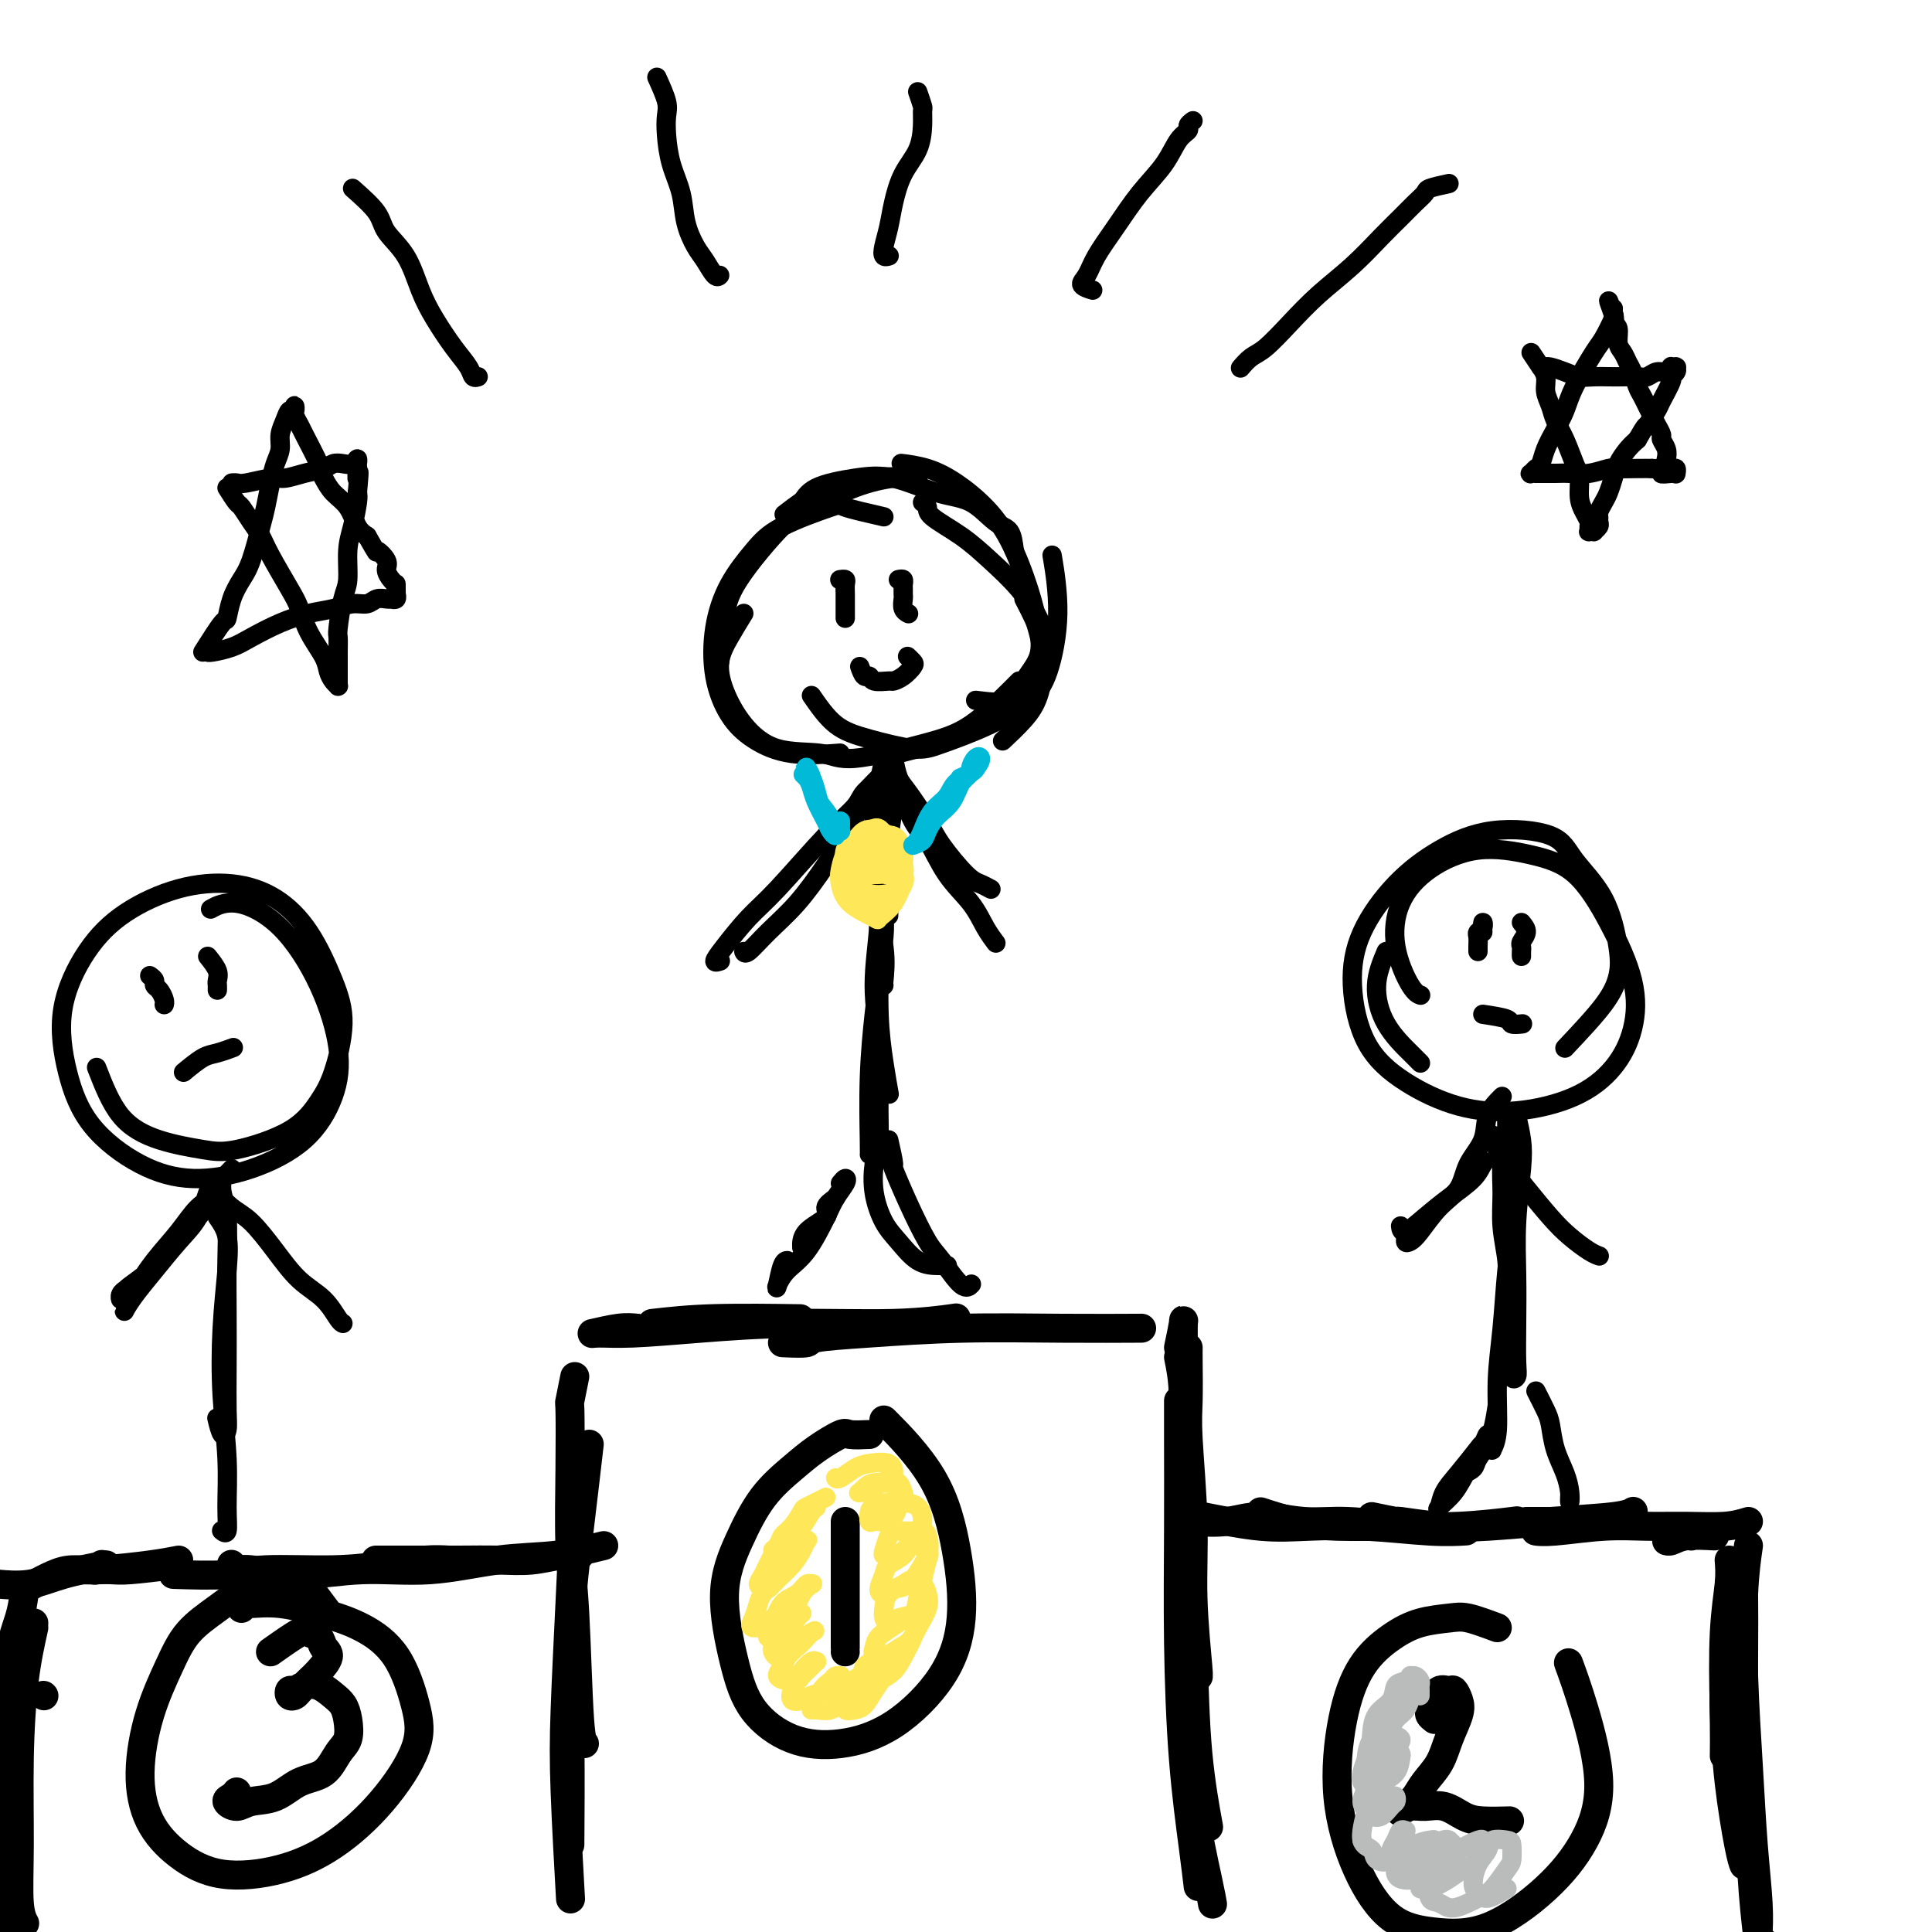<svg viewBox='0 0 400 400' version='1.1' xmlns='http://www.w3.org/2000/svg' xmlns:xlink='http://www.w3.org/1999/xlink'><g fill='none' stroke='rgb(0,0,0)' stroke-width='6' stroke-linecap='round' stroke-linejoin='round'><path d='M135,274c3.711,-0.422 7.422,-0.844 13,-1c5.578,-0.156 13.022,-0.044 16,0c2.978,0.044 1.489,0.022 0,0'/><path d='M132,275c-1.129,-0.115 -2.257,-0.230 -4,0c-1.743,0.230 -4.099,0.804 -5,1c-0.901,0.196 -0.347,0.015 1,0c1.347,-0.015 3.487,0.136 7,0c3.513,-0.136 8.400,-0.558 14,-1c5.600,-0.442 11.913,-0.902 19,-1c7.087,-0.098 14.946,0.166 21,0c6.054,-0.166 10.301,-0.762 12,-1c1.699,-0.238 0.849,-0.119 0,0'/><path d='M162,278c2.103,0.091 4.206,0.182 5,0c0.794,-0.182 0.278,-0.637 2,-1c1.722,-0.363 5.682,-0.633 11,-1c5.318,-0.367 11.992,-0.830 19,-1c7.008,-0.170 14.348,-0.046 21,0c6.652,0.046 12.615,0.013 15,0c2.385,-0.013 1.193,-0.007 0,0'/><path d='M119,285c-0.421,2.139 -0.842,4.278 -1,5c-0.158,0.722 -0.054,0.025 0,2c0.054,1.975 0.057,6.620 0,12c-0.057,5.380 -0.173,11.494 0,16c0.173,4.506 0.634,7.404 1,14c0.366,6.596 0.637,16.891 1,22c0.363,5.109 0.818,5.031 1,5c0.182,-0.031 0.091,-0.016 0,0'/><path d='M122,299c-0.619,5.344 -1.238,10.689 -2,17c-0.762,6.311 -1.668,13.589 -2,21c-0.332,7.411 -0.089,14.957 0,23c0.089,8.043 0.026,16.584 0,20c-0.026,3.416 -0.013,1.708 0,0'/><path d='M119,311c-0.317,6.740 -0.635,13.480 -1,21c-0.365,7.520 -0.778,15.820 -1,22c-0.222,6.180 -0.252,10.241 0,17c0.252,6.759 0.786,16.217 1,20c0.214,3.783 0.107,1.892 0,0'/><path d='M246,279c-0.009,0.493 -0.017,0.987 0,3c0.017,2.013 0.061,5.546 0,8c-0.061,2.454 -0.227,3.831 0,8c0.227,4.169 0.845,11.131 1,17c0.155,5.869 -0.154,10.645 0,16c0.154,5.355 0.772,11.288 1,14c0.228,2.712 0.065,2.203 0,2c-0.065,-0.203 -0.033,-0.102 0,0'/><path d='M244,281c0.446,2.170 0.892,4.341 1,8c0.108,3.659 -0.121,8.807 0,14c0.121,5.193 0.593,10.430 1,17c0.407,6.570 0.748,14.472 1,22c0.252,7.528 0.414,14.681 1,21c0.586,6.319 1.596,11.806 2,14c0.404,2.194 0.202,1.097 0,0'/><path d='M244,279c0.423,-2.007 0.846,-4.014 1,-5c0.154,-0.986 0.040,-0.951 0,0c-0.040,0.951 -0.006,2.820 0,7c0.006,4.180 -0.016,10.673 0,18c0.016,7.327 0.071,15.487 0,24c-0.071,8.513 -0.268,17.378 0,26c0.268,8.622 1.000,17.002 2,24c1.000,6.998 2.269,12.615 3,16c0.731,3.385 0.923,4.539 1,5c0.077,0.461 0.038,0.231 0,0'/><path d='M244,290c-0.004,1.767 -0.009,3.534 0,8c0.009,4.466 0.030,11.632 0,19c-0.030,7.368 -0.113,14.938 0,23c0.113,8.062 0.422,16.614 1,24c0.578,7.386 1.425,13.604 2,18c0.575,4.396 0.879,6.970 1,8c0.121,1.030 0.061,0.515 0,0'/><path d='M247,315c2.387,0.146 4.774,0.291 7,0c2.226,-0.291 4.290,-1.020 7,-1c2.710,0.020 6.067,0.789 9,1c2.933,0.211 5.444,-0.135 9,0c3.556,0.135 8.159,0.753 10,1c1.841,0.247 0.921,0.124 0,0'/><path d='M249,314c4.213,0.837 8.426,1.674 12,2c3.574,0.326 6.510,0.140 10,0c3.490,-0.140 7.533,-0.233 12,0c4.467,0.233 9.356,0.794 13,1c3.644,0.206 6.041,0.059 7,0c0.959,-0.059 0.479,-0.029 0,0'/><path d='M261,313c2.221,0.730 4.443,1.460 7,2c2.557,0.540 5.450,0.891 9,1c3.550,0.109 7.756,-0.022 12,0c4.244,0.022 8.527,0.198 13,0c4.473,-0.198 9.135,-0.771 11,-1c1.865,-0.229 0.932,-0.115 0,0'/><path d='M284,314c2.183,0.451 4.366,0.902 5,1c0.634,0.098 -0.280,-0.159 1,0c1.280,0.159 4.753,0.732 8,1c3.247,0.268 6.268,0.229 10,0c3.732,-0.229 8.176,-0.649 13,-1c4.824,-0.351 10.030,-0.633 13,-1c2.970,-0.367 3.706,-0.819 4,-1c0.294,-0.181 0.147,-0.090 0,0'/><path d='M316,315c1.494,0.000 2.989,0.000 4,0c1.011,0.000 1.539,0.000 4,0c2.461,0.000 6.855,0.000 9,0c2.145,0.000 2.041,0.000 2,0c-0.041,0.000 -0.021,0.000 0,0'/><path d='M359,326c-0.309,2.700 -0.619,5.400 -1,9c-0.381,3.600 -0.834,8.099 -1,12c-0.166,3.901 -0.045,7.204 0,10c0.045,2.796 0.013,5.085 0,6c-0.013,0.915 -0.006,0.458 0,0'/><path d='M358,323c0.109,1.370 0.218,2.741 0,5c-0.218,2.259 -0.762,5.408 -1,10c-0.238,4.592 -0.169,10.628 0,16c0.169,5.372 0.437,10.079 1,15c0.563,4.921 1.421,10.056 2,13c0.579,2.944 0.880,3.698 1,4c0.120,0.302 0.060,0.151 0,0'/><path d='M362,320c-0.398,2.770 -0.797,5.541 -1,10c-0.203,4.459 -0.212,10.607 0,17c0.212,6.393 0.645,13.031 1,19c0.355,5.969 0.631,11.270 1,16c0.369,4.730 0.830,8.889 1,12c0.170,3.111 0.049,5.175 0,6c-0.049,0.825 -0.024,0.413 0,0'/><path d='M361,330c0.025,3.411 0.049,6.821 0,13c-0.049,6.179 -0.172,15.126 0,21c0.172,5.874 0.638,8.674 1,13c0.362,4.326 0.619,10.179 1,15c0.381,4.821 0.886,8.612 1,10c0.114,1.388 -0.162,0.374 0,0c0.162,-0.374 0.760,-0.107 1,0c0.240,0.107 0.120,0.053 0,0'/><path d='M355,318c-2.231,-0.115 -4.463,-0.231 -6,0c-1.537,0.231 -2.380,0.808 -3,1c-0.620,0.192 -1.017,-0.001 -1,0c0.017,0.001 0.448,0.196 1,0c0.552,-0.196 1.226,-0.784 2,-1c0.774,-0.216 1.650,-0.062 2,0c0.350,0.062 0.175,0.031 0,0'/><path d='M362,315c-1.396,0.425 -2.792,0.850 -5,1c-2.208,0.150 -5.226,0.026 -8,0c-2.774,-0.026 -5.302,0.046 -8,0c-2.698,-0.046 -5.567,-0.208 -9,0c-3.433,0.208 -7.431,0.788 -10,1c-2.569,0.212 -3.709,0.057 -4,0c-0.291,-0.057 0.268,-0.015 1,0c0.732,0.015 1.638,0.004 2,0c0.362,-0.004 0.181,-0.002 0,0'/><path d='M120,322c-1.173,-0.113 -2.346,-0.226 -4,0c-1.654,0.226 -3.790,0.793 -6,1c-2.210,0.207 -4.495,0.056 -7,0c-2.505,-0.056 -5.232,-0.015 -8,0c-2.768,0.015 -5.579,0.004 -8,0c-2.421,-0.004 -4.453,-0.001 -6,0c-1.547,0.001 -2.609,0.000 -3,0c-0.391,-0.000 -0.112,-0.000 0,0c0.112,0.000 0.056,0.000 0,0'/><path d='M125,320c-3.201,0.796 -6.403,1.591 -10,2c-3.597,0.409 -7.590,0.431 -12,1c-4.410,0.569 -9.237,1.684 -14,2c-4.763,0.316 -9.462,-0.168 -14,0c-4.538,0.168 -8.915,0.987 -13,1c-4.085,0.013 -7.878,-0.780 -10,-1c-2.122,-0.220 -2.571,0.133 -3,0c-0.429,-0.133 -0.837,-0.752 -1,-1c-0.163,-0.248 -0.082,-0.124 0,0'/><path d='M93,323c-1.439,-0.081 -2.878,-0.161 -5,0c-2.122,0.161 -4.928,0.565 -8,1c-3.072,0.435 -6.412,0.901 -11,1c-4.588,0.099 -10.426,-0.169 -14,0c-3.574,0.169 -4.885,0.776 -8,1c-3.115,0.224 -8.033,0.064 -10,0c-1.967,-0.064 -0.984,-0.032 0,0'/><path d='M36,324c-3.440,0.420 -6.879,0.841 -9,1c-2.121,0.159 -2.922,0.057 -4,0c-1.078,-0.057 -2.432,-0.068 -3,0c-0.568,0.068 -0.348,0.214 0,0c0.348,-0.214 0.824,-0.788 1,-1c0.176,-0.212 0.050,-0.060 0,0c-0.050,0.060 -0.025,0.030 0,0'/><path d='M37,323c-1.562,0.306 -3.123,0.611 -6,1c-2.877,0.389 -7.069,0.861 -10,1c-2.931,0.139 -4.600,-0.056 -6,0c-1.400,0.056 -2.531,0.361 -4,1c-1.469,0.639 -3.277,1.611 -4,2c-0.723,0.389 -0.362,0.194 0,0'/><path d='M22,324c-3.190,0.619 -6.381,1.238 -9,2c-2.619,0.762 -4.667,1.667 -7,2c-2.333,0.333 -4.952,0.095 -6,0c-1.048,-0.095 -0.524,-0.048 0,0'/><path d='M9,351c0.000,0.000 0.100,0.100 0.1,0.1'/><path d='M7,337c-0.730,3.294 -1.460,6.589 -2,11c-0.540,4.411 -0.891,9.939 -1,16c-0.109,6.061 0.022,12.656 0,18c-0.022,5.344 -0.198,9.439 0,12c0.198,2.561 0.771,3.589 1,4c0.229,0.411 0.115,0.206 0,0'/><path d='M7,336c-0.648,2.752 -1.295,5.504 -2,10c-0.705,4.496 -1.467,10.735 -2,17c-0.533,6.265 -0.836,12.554 -1,19c-0.164,6.446 -0.188,13.047 0,18c0.188,4.953 0.589,8.256 1,10c0.411,1.744 0.832,1.927 1,2c0.168,0.073 0.084,0.037 0,0'/><path d='M5,330c-0.217,1.576 -0.435,3.151 -1,5c-0.565,1.849 -1.479,3.971 -2,8c-0.521,4.029 -0.651,9.963 -1,16c-0.349,6.037 -0.918,12.175 -1,18c-0.082,5.825 0.324,11.338 1,16c0.676,4.662 1.622,8.475 2,10c0.378,1.525 0.189,0.763 0,0'/><path d='M175,315c0.000,2.732 0.000,5.464 0,8c0.000,2.536 0.000,4.876 0,7c0.000,2.124 0.000,4.033 0,6c0.000,1.967 0.000,3.991 0,5c0.000,1.009 0.000,1.003 0,1c0.000,-0.003 0.000,-0.001 0,0'/><path d='M180,297c-1.586,0.068 -3.172,0.135 -4,0c-0.828,-0.135 -0.899,-0.473 -2,0c-1.101,0.473 -3.232,1.757 -5,3c-1.768,1.243 -3.172,2.447 -5,4c-1.828,1.553 -4.078,3.456 -6,6c-1.922,2.544 -3.516,5.728 -5,9c-1.484,3.272 -2.860,6.630 -3,11c-0.140,4.370 0.954,9.752 2,14c1.046,4.248 2.044,7.362 4,10c1.956,2.638 4.872,4.799 8,6c3.128,1.201 6.469,1.441 10,1c3.531,-0.441 7.252,-1.564 11,-4c3.748,-2.436 7.525,-6.185 10,-10c2.475,-3.815 3.649,-7.696 4,-12c0.351,-4.304 -0.123,-9.030 -1,-14c-0.877,-4.970 -2.159,-10.184 -5,-15c-2.841,-4.816 -7.240,-9.233 -9,-11c-1.760,-1.767 -0.880,-0.883 0,0'/><path d='M297,356c-0.430,-0.336 -0.859,-0.672 -1,-1c-0.141,-0.328 0.008,-0.648 0,-1c-0.008,-0.352 -0.171,-0.737 0,-1c0.171,-0.263 0.676,-0.405 1,-1c0.324,-0.595 0.467,-1.644 1,-2c0.533,-0.356 1.457,-0.018 2,0c0.543,0.018 0.705,-0.285 1,0c0.295,0.285 0.724,1.157 1,2c0.276,0.843 0.397,1.657 0,3c-0.397,1.343 -1.314,3.214 -2,5c-0.686,1.786 -1.140,3.488 -2,5c-0.860,1.512 -2.125,2.836 -3,4c-0.875,1.164 -1.360,2.169 -2,3c-0.640,0.831 -1.434,1.487 -2,2c-0.566,0.513 -0.904,0.884 -1,1c-0.096,0.116 0.049,-0.023 0,0c-0.049,0.023 -0.292,0.209 0,0c0.292,-0.209 1.118,-0.812 2,-1c0.882,-0.188 1.820,0.041 3,0c1.180,-0.041 2.601,-0.351 4,0c1.399,0.351 2.777,1.362 4,2c1.223,0.638 2.291,0.903 4,1c1.709,0.097 4.060,0.028 5,0c0.940,-0.028 0.470,-0.014 0,0'/><path d='M310,337c-2.227,-0.831 -4.454,-1.661 -6,-2c-1.546,-0.339 -2.410,-0.185 -4,0c-1.590,0.185 -3.907,0.401 -6,1c-2.093,0.599 -3.963,1.580 -6,3c-2.037,1.420 -4.243,3.280 -6,6c-1.757,2.720 -3.066,6.301 -4,11c-0.934,4.699 -1.495,10.515 -1,16c0.495,5.485 2.044,10.638 4,15c1.956,4.362 4.319,7.932 7,10c2.681,2.068 5.681,2.634 9,3c3.319,0.366 6.958,0.531 11,-1c4.042,-1.531 8.487,-4.758 12,-8c3.513,-3.242 6.093,-6.499 8,-10c1.907,-3.501 3.140,-7.248 3,-12c-0.140,-4.752 -1.653,-10.510 -3,-15c-1.347,-4.490 -2.528,-7.711 -3,-9c-0.472,-1.289 -0.236,-0.644 0,0'/><path d='M56,342c2.365,-1.674 4.730,-3.347 6,-4c1.270,-0.653 1.445,-0.284 2,0c0.555,0.284 1.492,0.485 2,1c0.508,0.515 0.588,1.346 1,2c0.412,0.654 1.155,1.131 1,2c-0.155,0.869 -1.208,2.129 -2,3c-0.792,0.871 -1.323,1.354 -2,2c-0.677,0.646 -1.499,1.456 -2,2c-0.501,0.544 -0.679,0.822 -1,1c-0.321,0.178 -0.785,0.256 -1,0c-0.215,-0.256 -0.181,-0.847 0,-1c0.181,-0.153 0.510,0.132 1,0c0.490,-0.132 1.140,-0.683 2,-1c0.860,-0.317 1.931,-0.401 3,0c1.069,0.401 2.137,1.288 3,2c0.863,0.712 1.520,1.248 2,2c0.480,0.752 0.783,1.719 1,3c0.217,1.281 0.349,2.876 0,4c-0.349,1.124 -1.178,1.778 -2,3c-0.822,1.222 -1.637,3.011 -3,4c-1.363,0.989 -3.274,1.176 -5,2c-1.726,0.824 -3.269,2.285 -5,3c-1.731,0.715 -3.651,0.685 -5,1c-1.349,0.315 -2.127,0.974 -3,1c-0.873,0.026 -1.842,-0.581 -2,-1c-0.158,-0.419 0.496,-0.651 1,-1c0.504,-0.349 0.858,-0.814 1,-1c0.142,-0.186 0.071,-0.093 0,0'/><path d='M68,334c-1.213,-1.607 -2.427,-3.215 -3,-4c-0.573,-0.785 -0.507,-0.749 -1,-1c-0.493,-0.251 -1.545,-0.789 -3,-1c-1.455,-0.211 -3.312,-0.094 -5,0c-1.688,0.094 -3.208,0.165 -5,1c-1.792,0.835 -3.858,2.435 -6,4c-2.142,1.565 -4.360,3.095 -6,5c-1.640,1.905 -2.700,4.186 -4,7c-1.300,2.814 -2.839,6.163 -4,10c-1.161,3.837 -1.942,8.162 -2,12c-0.058,3.838 0.609,7.188 2,10c1.391,2.812 3.506,5.086 6,7c2.494,1.914 5.366,3.466 9,4c3.634,0.534 8.030,0.048 12,-1c3.970,-1.048 7.513,-2.660 11,-5c3.487,-2.340 6.918,-5.410 10,-9c3.082,-3.590 5.816,-7.699 7,-11c1.184,-3.301 0.818,-5.792 0,-9c-0.818,-3.208 -2.089,-7.132 -4,-10c-1.911,-2.868 -4.463,-4.678 -7,-6c-2.537,-1.322 -5.058,-2.154 -8,-3c-2.942,-0.846 -6.305,-1.705 -9,-2c-2.695,-0.295 -4.722,-0.028 -6,0c-1.278,0.028 -1.806,-0.185 -2,0c-0.194,0.185 -0.056,0.767 0,1c0.056,0.233 0.028,0.116 0,0'/></g>
<g fill='none' stroke='rgb(0,0,0)' stroke-width='4' stroke-linecap='round' stroke-linejoin='round'><path d='M190,99c-3.115,-0.228 -6.230,-0.456 -9,0c-2.770,0.456 -5.196,1.596 -7,2c-1.804,0.404 -2.986,0.070 -5,1c-2.014,0.930 -4.861,3.123 -6,4c-1.139,0.877 -0.569,0.439 0,0'/><path d='M190,99c-1.450,-0.117 -2.899,-0.235 -5,0c-2.101,0.235 -4.853,0.821 -8,2c-3.147,1.179 -6.689,2.949 -9,4c-2.311,1.051 -3.390,1.381 -6,4c-2.610,2.619 -6.752,7.525 -9,11c-2.248,3.475 -2.603,5.519 -3,8c-0.397,2.481 -0.838,5.399 -1,7c-0.162,1.601 -0.046,1.886 0,2c0.046,0.114 0.023,0.057 0,0'/><path d='M183,107c-3.305,-0.753 -6.611,-1.507 -8,-2c-1.389,-0.493 -0.863,-0.727 -3,0c-2.137,0.727 -6.939,2.414 -10,4c-3.061,1.586 -4.382,3.070 -6,5c-1.618,1.930 -3.535,4.305 -5,7c-1.465,2.695 -2.480,5.710 -3,9c-0.520,3.290 -0.544,6.853 0,10c0.544,3.147 1.657,5.876 3,8c1.343,2.124 2.917,3.641 5,5c2.083,1.359 4.676,2.558 8,3c3.324,0.442 7.378,0.126 9,0c1.622,-0.126 0.811,-0.063 0,0'/><path d='M154,127c-1.033,1.683 -2.066,3.365 -3,5c-0.934,1.635 -1.769,3.221 -2,5c-0.231,1.779 0.141,3.751 1,6c0.859,2.249 2.204,4.776 4,7c1.796,2.224 4.041,4.146 7,5c2.959,0.854 6.631,0.639 9,1c2.369,0.361 3.433,1.298 7,1c3.567,-0.298 9.635,-1.831 14,-3c4.365,-1.169 7.026,-1.973 10,-4c2.974,-2.027 6.262,-5.276 8,-7c1.738,-1.724 1.925,-1.921 2,-2c0.075,-0.079 0.037,-0.039 0,0'/><path d='M168,144c1.562,2.259 3.125,4.517 5,6c1.875,1.483 4.063,2.190 7,3c2.937,0.810 6.624,1.724 9,2c2.376,0.276 3.440,-0.086 6,-1c2.560,-0.914 6.616,-2.380 10,-4c3.384,-1.620 6.097,-3.396 8,-5c1.903,-1.604 2.994,-3.038 4,-6c1.006,-2.962 1.925,-7.451 2,-12c0.075,-4.549 -0.693,-9.157 -1,-11c-0.307,-1.843 -0.154,-0.922 0,0'/><path d='M202,145c2.707,0.338 5.414,0.675 7,0c1.586,-0.675 2.049,-2.363 3,-4c0.951,-1.637 2.388,-3.224 3,-5c0.612,-1.776 0.399,-3.742 0,-6c-0.399,-2.258 -0.982,-4.808 -2,-8c-1.018,-3.192 -2.470,-7.027 -4,-10c-1.530,-2.973 -3.138,-5.084 -5,-7c-1.862,-1.916 -3.977,-3.638 -6,-5c-2.023,-1.362 -3.955,-2.365 -6,-3c-2.045,-0.635 -4.205,-0.902 -5,-1c-0.795,-0.098 -0.227,-0.028 0,0c0.227,0.028 0.114,0.014 0,0'/><path d='M210,114c-0.194,-1.576 -0.388,-3.151 -1,-4c-0.612,-0.849 -1.643,-0.971 -3,-2c-1.357,-1.029 -3.038,-2.964 -5,-4c-1.962,-1.036 -4.203,-1.171 -7,-2c-2.797,-0.829 -6.151,-2.352 -9,-3c-2.849,-0.648 -5.194,-0.422 -8,0c-2.806,0.422 -6.072,1.041 -8,2c-1.928,0.959 -2.519,2.258 -3,3c-0.481,0.742 -0.852,0.926 -1,1c-0.148,0.074 -0.074,0.037 0,0'/><path d='M191,104c0.454,0.287 0.907,0.574 1,1c0.093,0.426 -0.175,0.992 1,2c1.175,1.008 3.793,2.460 6,4c2.207,1.540 4.003,3.170 6,5c1.997,1.830 4.195,3.862 6,6c1.805,2.138 3.217,4.383 4,6c0.783,1.617 0.938,2.605 1,3c0.062,0.395 0.031,0.198 0,0'/><path d='M212,124c0.766,1.485 1.533,2.969 2,4c0.467,1.031 0.636,1.608 1,3c0.364,1.392 0.924,3.600 1,6c0.076,2.400 -0.330,4.994 -1,7c-0.670,2.006 -1.603,3.425 -3,5c-1.397,1.575 -3.256,3.307 -4,4c-0.744,0.693 -0.372,0.346 0,0'/><path d='M216,140c-1.746,1.134 -3.492,2.268 -4,3c-0.508,0.732 0.221,1.061 -1,2c-1.221,0.939 -4.394,2.486 -7,4c-2.606,1.514 -4.646,2.994 -7,4c-2.354,1.006 -5.023,1.537 -7,2c-1.977,0.463 -3.262,0.856 -4,1c-0.738,0.144 -0.930,0.039 -1,0c-0.070,-0.039 -0.020,-0.011 0,0c0.020,0.011 0.010,0.006 0,0'/><path d='M186,162c-0.309,1.402 -0.619,2.804 -1,5c-0.381,2.196 -0.834,5.187 -1,8c-0.166,2.813 -0.045,5.450 0,8c0.045,2.550 0.013,5.014 0,6c-0.013,0.986 -0.006,0.493 0,0'/><path d='M183,157c-0.305,1.652 -0.610,3.303 -1,5c-0.390,1.697 -0.865,3.439 -1,6c-0.135,2.561 0.069,5.940 0,9c-0.069,3.060 -0.411,5.801 0,9c0.411,3.199 1.574,6.858 2,10c0.426,3.142 0.115,5.769 0,7c-0.115,1.231 -0.033,1.066 0,1c0.033,-0.066 0.016,-0.033 0,0'/><path d='M183,161c-0.031,1.036 -0.062,2.072 0,4c0.062,1.928 0.215,4.747 0,8c-0.215,3.253 -0.800,6.939 -1,11c-0.200,4.061 -0.015,8.497 0,13c0.015,4.503 -0.140,9.073 0,13c0.140,3.927 0.576,7.211 1,10c0.424,2.789 0.835,5.083 1,6c0.165,0.917 0.082,0.459 0,0'/><path d='M183,170c-0.412,1.404 -0.825,2.808 -1,4c-0.175,1.192 -0.114,2.172 0,5c0.114,2.828 0.279,7.506 0,12c-0.279,4.494 -1.003,8.805 -1,13c0.003,4.195 0.733,8.273 1,12c0.267,3.727 0.072,7.102 0,10c-0.072,2.898 -0.019,5.319 0,7c0.019,1.681 0.006,2.623 0,3c-0.006,0.377 -0.003,0.188 0,0'/><path d='M183,190c0.091,0.948 0.182,1.896 0,4c-0.182,2.104 -0.637,5.362 -1,8c-0.363,2.638 -0.633,4.654 -1,8c-0.367,3.346 -0.830,8.020 -1,13c-0.170,4.980 -0.046,10.264 0,13c0.046,2.736 0.013,2.925 0,3c-0.013,0.075 -0.007,0.038 0,0'/><path d='M184,159c-1.638,1.596 -3.276,3.191 -4,4c-0.724,0.809 -0.535,0.830 -1,2c-0.465,1.170 -1.585,3.488 -3,6c-1.415,2.512 -3.125,5.219 -5,8c-1.875,2.781 -3.914,5.635 -6,8c-2.086,2.365 -4.219,4.242 -6,6c-1.781,1.758 -3.210,3.396 -4,4c-0.790,0.604 -0.940,0.172 -1,0c-0.060,-0.172 -0.030,-0.086 0,0'/><path d='M183,161c-1.575,1.031 -3.151,2.062 -4,3c-0.849,0.938 -0.972,1.784 -2,3c-1.028,1.216 -2.960,2.803 -6,6c-3.040,3.197 -7.189,8.006 -10,11c-2.811,2.994 -4.284,4.175 -6,6c-1.716,1.825 -3.677,4.293 -5,6c-1.323,1.707 -2.010,2.652 -2,3c0.010,0.348 0.717,0.099 1,0c0.283,-0.099 0.141,-0.050 0,0'/><path d='M185,157c0.303,1.504 0.605,3.009 1,4c0.395,0.991 0.882,1.470 2,3c1.118,1.530 2.867,4.112 4,6c1.133,1.888 1.649,3.080 3,5c1.351,1.920 3.537,4.566 5,6c1.463,1.434 2.201,1.655 3,2c0.799,0.345 1.657,0.813 2,1c0.343,0.187 0.172,0.094 0,0'/><path d='M185,160c1.437,3.946 2.874,7.893 4,10c1.126,2.107 1.941,2.376 3,4c1.059,1.624 2.361,4.604 4,7c1.639,2.396 3.615,4.209 5,6c1.385,1.791 2.181,3.559 3,5c0.819,1.441 1.663,2.555 2,3c0.337,0.445 0.169,0.223 0,0'/><path d='M174,245c0.372,-0.464 0.743,-0.928 1,-1c0.257,-0.072 0.399,0.248 0,1c-0.399,0.752 -1.340,1.935 -2,3c-0.660,1.065 -1.039,2.012 -2,4c-0.961,1.988 -2.503,5.016 -4,7c-1.497,1.984 -2.947,2.924 -4,4c-1.053,1.076 -1.707,2.288 -2,3c-0.293,0.712 -0.223,0.923 0,0c0.223,-0.923 0.598,-2.979 1,-4c0.402,-1.021 0.829,-1.006 1,-1c0.171,0.006 0.085,0.003 0,0'/><path d='M173,248c-0.959,0.686 -1.917,1.372 -2,2c-0.083,0.628 0.710,1.199 0,2c-0.710,0.801 -2.922,1.831 -4,3c-1.078,1.169 -1.022,2.477 -1,3c0.022,0.523 0.011,0.262 0,0'/><path d='M182,237c-0.380,1.169 -0.759,2.338 -1,4c-0.241,1.662 -0.342,3.819 0,6c0.342,2.181 1.129,4.388 2,6c0.871,1.612 1.827,2.628 3,4c1.173,1.372 2.562,3.100 4,4c1.438,0.900 2.926,0.973 4,1c1.074,0.027 1.736,0.008 2,0c0.264,-0.008 0.132,-0.004 0,0'/><path d='M184,236c0.486,2.153 0.971,4.306 1,5c0.029,0.694 -0.400,-0.072 0,1c0.400,1.072 1.627,3.982 3,7c1.373,3.018 2.890,6.143 4,8c1.110,1.857 1.813,2.446 3,4c1.187,1.554 2.858,4.072 4,5c1.142,0.928 1.755,0.265 2,0c0.245,-0.265 0.123,-0.133 0,0'/><path d='M287,197c-0.936,2.219 -1.872,4.437 -2,7c-0.128,2.563 0.553,5.470 2,8c1.447,2.530 3.659,4.681 5,6c1.341,1.319 1.812,1.805 2,2c0.188,0.195 0.094,0.097 0,0'/><path d='M324,217c3.054,-3.240 6.108,-6.480 8,-9c1.892,-2.520 2.621,-4.321 3,-6c0.379,-1.679 0.409,-3.237 0,-6c-0.409,-2.763 -1.257,-6.730 -3,-10c-1.743,-3.270 -4.382,-5.842 -6,-8c-1.618,-2.158 -2.215,-3.901 -5,-5c-2.785,-1.099 -7.757,-1.553 -12,-1c-4.243,0.553 -7.758,2.112 -11,4c-3.242,1.888 -6.210,4.103 -9,7c-2.790,2.897 -5.403,6.474 -7,10c-1.597,3.526 -2.180,6.999 -2,11c0.180,4.001 1.123,8.529 3,12c1.877,3.471 4.690,5.884 8,8c3.310,2.116 7.118,3.935 11,5c3.882,1.065 7.839,1.375 12,1c4.161,-0.375 8.527,-1.436 12,-3c3.473,-1.564 6.053,-3.633 8,-6c1.947,-2.367 3.261,-5.032 4,-8c0.739,-2.968 0.905,-6.238 0,-10c-0.905,-3.762 -2.880,-8.017 -5,-12c-2.120,-3.983 -4.385,-7.693 -7,-10c-2.615,-2.307 -5.579,-3.212 -9,-4c-3.421,-0.788 -7.300,-1.458 -11,-1c-3.700,0.458 -7.222,2.046 -10,4c-2.778,1.954 -4.811,4.275 -6,7c-1.189,2.725 -1.535,5.854 -1,9c0.535,3.146 1.952,6.309 3,8c1.048,1.691 1.728,1.912 2,2c0.272,0.088 0.136,0.044 0,0'/><path d='M312,230c-0.031,1.579 -0.062,3.158 0,4c0.062,0.842 0.217,0.948 0,2c-0.217,1.052 -0.804,3.051 -1,5c-0.196,1.949 0.000,3.846 0,6c-0.000,2.154 -0.196,4.563 0,7c0.196,2.437 0.785,4.902 1,7c0.215,2.098 0.058,3.830 0,5c-0.058,1.170 -0.015,1.777 0,2c0.015,0.223 0.004,0.060 0,0c-0.004,-0.060 -0.001,-0.017 0,0c0.001,0.017 0.001,0.009 0,0'/><path d='M314,231c0.392,1.696 0.785,3.391 1,5c0.215,1.609 0.254,3.130 0,6c-0.254,2.870 -0.799,7.087 -1,11c-0.201,3.913 -0.058,7.521 0,11c0.058,3.479 0.030,6.829 0,10c-0.030,3.171 -0.060,6.163 0,8c0.060,1.837 0.212,2.520 0,3c-0.212,0.480 -0.789,0.756 -1,0c-0.211,-0.756 -0.056,-2.546 0,-5c0.056,-2.454 0.015,-5.572 0,-9c-0.015,-3.428 -0.003,-7.165 0,-11c0.003,-3.835 -0.002,-7.767 0,-10c0.002,-2.233 0.012,-2.765 0,-3c-0.012,-0.235 -0.046,-0.171 0,1c0.046,1.171 0.171,3.450 0,6c-0.171,2.550 -0.638,5.370 -1,9c-0.362,3.630 -0.619,8.070 -1,12c-0.381,3.930 -0.887,7.351 -1,11c-0.113,3.649 0.166,7.528 0,10c-0.166,2.472 -0.776,3.539 -1,4c-0.224,0.461 -0.060,0.316 0,0c0.060,-0.316 0.017,-0.805 0,-1c-0.017,-0.195 -0.009,-0.098 0,0'/><path d='M311,227c-1.236,1.242 -2.472,2.483 -3,4c-0.528,1.517 -0.347,3.309 -1,5c-0.653,1.691 -2.139,3.279 -3,5c-0.861,1.721 -1.096,3.573 -2,5c-0.904,1.427 -2.475,2.428 -4,4c-1.525,1.572 -3.004,3.713 -4,5c-0.996,1.287 -1.510,1.718 -2,2c-0.490,0.282 -0.956,0.416 -1,0c-0.044,-0.416 0.334,-1.381 1,-2c0.666,-0.619 1.619,-0.891 2,-1c0.381,-0.109 0.191,-0.054 0,0'/><path d='M303,245c1.662,-1.625 3.324,-3.251 4,-4c0.676,-0.749 0.367,-0.623 0,0c-0.367,0.623 -0.792,1.743 -2,3c-1.208,1.257 -3.199,2.652 -5,4c-1.801,1.348 -3.410,2.650 -5,4c-1.590,1.350 -3.159,2.748 -4,3c-0.841,0.252 -0.955,-0.642 -1,-1c-0.045,-0.358 -0.023,-0.179 0,0'/><path d='M309,235c0.284,1.038 0.567,2.077 1,3c0.433,0.923 1.015,1.732 2,3c0.985,1.268 2.373,2.995 4,5c1.627,2.005 3.494,4.289 5,6c1.506,1.711 2.652,2.851 4,4c1.348,1.149 2.897,2.308 4,3c1.103,0.692 1.758,0.917 2,1c0.242,0.083 0.069,0.024 0,0c-0.069,-0.024 -0.035,-0.012 0,0'/><path d='M310,291c-0.320,2.029 -0.640,4.059 -1,5c-0.360,0.941 -0.759,0.795 -1,1c-0.241,0.205 -0.324,0.761 -1,2c-0.676,1.239 -1.945,3.161 -3,5c-1.055,1.839 -1.897,3.597 -3,5c-1.103,1.403 -2.467,2.453 -3,3c-0.533,0.547 -0.235,0.592 0,0c0.235,-0.592 0.408,-1.822 1,-3c0.592,-1.178 1.601,-2.306 3,-4c1.399,-1.694 3.186,-3.954 4,-5c0.814,-1.046 0.655,-0.878 1,-1c0.345,-0.122 1.192,-0.534 1,0c-0.192,0.534 -1.424,2.013 -2,3c-0.576,0.987 -0.494,1.481 -1,2c-0.506,0.519 -1.598,1.063 -2,1c-0.402,-0.063 -0.115,-0.732 0,-1c0.115,-0.268 0.057,-0.134 0,0'/><path d='M318,288c0.748,1.469 1.497,2.939 2,4c0.503,1.061 0.762,1.715 1,3c0.238,1.285 0.456,3.202 1,5c0.544,1.798 1.414,3.476 2,5c0.586,1.524 0.889,2.893 1,4c0.111,1.107 0.030,1.952 0,2c-0.030,0.048 -0.009,-0.701 0,-1c0.009,-0.299 0.004,-0.150 0,0'/><path d='M20,221c1.444,3.715 2.889,7.430 5,10c2.111,2.570 4.890,3.994 8,5c3.110,1.006 6.551,1.594 9,2c2.449,0.406 3.904,0.632 7,0c3.096,-0.632 7.831,-2.121 11,-4c3.169,-1.879 4.773,-4.149 6,-6c1.227,-1.851 2.078,-3.282 3,-6c0.922,-2.718 1.914,-6.722 2,-10c0.086,-3.278 -0.734,-5.831 -2,-9c-1.266,-3.169 -2.979,-6.955 -5,-10c-2.021,-3.045 -4.349,-5.349 -7,-7c-2.651,-1.651 -5.626,-2.650 -9,-3c-3.374,-0.350 -7.148,-0.051 -11,1c-3.852,1.051 -7.781,2.855 -11,5c-3.219,2.145 -5.727,4.633 -8,8c-2.273,3.367 -4.312,7.615 -5,12c-0.688,4.385 -0.027,8.909 1,13c1.027,4.091 2.419,7.750 5,11c2.581,3.250 6.351,6.092 10,8c3.649,1.908 7.176,2.884 11,3c3.824,0.116 7.944,-0.627 12,-2c4.056,-1.373 8.049,-3.377 11,-6c2.951,-2.623 4.860,-5.864 6,-9c1.140,-3.136 1.510,-6.168 1,-10c-0.510,-3.832 -1.899,-8.466 -4,-13c-2.101,-4.534 -4.914,-8.968 -8,-12c-3.086,-3.032 -6.446,-4.663 -9,-5c-2.554,-0.337 -4.301,0.618 -5,1c-0.699,0.382 -0.349,0.191 0,0'/><path d='M46,244c-0.113,0.905 -0.226,1.809 0,3c0.226,1.191 0.793,2.668 1,5c0.207,2.332 0.056,5.520 0,9c-0.056,3.480 -0.018,7.251 0,11c0.018,3.749 0.015,7.477 0,11c-0.015,3.523 -0.043,6.842 0,9c0.043,2.158 0.156,3.156 0,4c-0.156,0.844 -0.580,1.535 -1,1c-0.420,-0.535 -0.834,-2.296 -1,-3c-0.166,-0.704 -0.083,-0.352 0,0'/><path d='M45,252c0.817,1.171 1.634,2.343 2,4c0.366,1.657 0.280,3.800 0,7c-0.280,3.200 -0.753,7.457 -1,12c-0.247,4.543 -0.266,9.371 0,14c0.266,4.629 0.817,9.058 1,13c0.183,3.942 -0.003,7.397 0,10c0.003,2.603 0.193,4.355 0,5c-0.193,0.645 -0.769,0.184 -1,0c-0.231,-0.184 -0.115,-0.092 0,0'/><path d='M48,242c-1.614,1.699 -3.229,3.398 -4,4c-0.771,0.602 -0.699,0.107 -1,1c-0.301,0.893 -0.974,3.174 -2,5c-1.026,1.826 -2.406,3.196 -4,5c-1.594,1.804 -3.403,4.042 -5,6c-1.597,1.958 -2.981,3.635 -4,5c-1.019,1.365 -1.673,2.418 -2,3c-0.327,0.582 -0.328,0.693 0,0c0.328,-0.693 0.986,-2.190 2,-4c1.014,-1.810 2.384,-3.933 4,-6c1.616,-2.067 3.477,-4.077 5,-6c1.523,-1.923 2.708,-3.759 4,-5c1.292,-1.241 2.690,-1.886 3,-2c0.310,-0.114 -0.467,0.304 -1,1c-0.533,0.696 -0.822,1.669 -2,3c-1.178,1.331 -3.245,3.019 -5,5c-1.755,1.981 -3.199,4.254 -5,6c-1.801,1.746 -3.961,2.965 -5,4c-1.039,1.035 -0.959,1.886 -1,2c-0.041,0.114 -0.203,-0.508 0,-1c0.203,-0.492 0.772,-0.855 1,-1c0.228,-0.145 0.114,-0.073 0,0'/><path d='M44,246c1.358,1.491 2.716,2.981 4,4c1.284,1.019 2.494,1.565 4,3c1.506,1.435 3.307,3.757 5,6c1.693,2.243 3.277,4.405 5,6c1.723,1.595 3.586,2.623 5,4c1.414,1.377 2.381,3.101 3,4c0.619,0.899 0.891,0.971 1,1c0.109,0.029 0.054,0.014 0,0'/></g>
<g fill='none' stroke='rgb(254,232,89)' stroke-width='4' stroke-linecap='round' stroke-linejoin='round'><path d='M183,179c-0.544,0.121 -1.088,0.242 -1,0c0.088,-0.242 0.808,-0.848 1,-1c0.192,-0.152 -0.145,0.151 0,0c0.145,-0.151 0.771,-0.757 1,-1c0.229,-0.243 0.059,-0.122 0,0c-0.059,0.122 -0.009,0.245 0,0c0.009,-0.245 -0.025,-0.858 0,-1c0.025,-0.142 0.108,0.185 0,0c-0.108,-0.185 -0.409,-0.884 -1,-1c-0.591,-0.116 -1.473,0.351 -2,1c-0.527,0.649 -0.700,1.480 -1,2c-0.300,0.520 -0.729,0.730 -1,1c-0.271,0.270 -0.386,0.601 0,1c0.386,0.399 1.271,0.865 2,1c0.729,0.135 1.303,-0.061 2,0c0.697,0.061 1.519,0.378 2,0c0.481,-0.378 0.621,-1.450 1,-2c0.379,-0.550 0.999,-0.579 1,-1c0.001,-0.421 -0.615,-1.234 -1,-2c-0.385,-0.766 -0.538,-1.486 -1,-2c-0.462,-0.514 -1.234,-0.822 -2,-1c-0.766,-0.178 -1.526,-0.227 -2,0c-0.474,0.227 -0.661,0.730 -1,1c-0.339,0.270 -0.831,0.307 -1,1c-0.169,0.693 -0.015,2.042 0,3c0.015,0.958 -0.109,1.525 0,2c0.109,0.475 0.453,0.859 1,1c0.547,0.141 1.299,0.040 2,0c0.701,-0.040 1.350,-0.020 2,0'/><path d='M184,181c0.793,-0.432 0.775,-1.513 1,-2c0.225,-0.487 0.691,-0.379 1,-1c0.309,-0.621 0.459,-1.969 0,-3c-0.459,-1.031 -1.527,-1.745 -2,-2c-0.473,-0.255 -0.352,-0.050 -1,0c-0.648,0.050 -2.066,-0.054 -3,0c-0.934,0.054 -1.385,0.267 -2,1c-0.615,0.733 -1.396,1.987 -2,3c-0.604,1.013 -1.032,1.785 -1,3c0.032,1.215 0.524,2.872 1,4c0.476,1.128 0.936,1.728 2,2c1.064,0.272 2.731,0.215 4,0c1.269,-0.215 2.139,-0.589 3,-1c0.861,-0.411 1.714,-0.860 2,-2c0.286,-1.140 0.004,-2.973 0,-4c-0.004,-1.027 0.270,-1.250 0,-2c-0.270,-0.750 -1.085,-2.028 -2,-3c-0.915,-0.972 -1.929,-1.639 -3,-2c-1.071,-0.361 -2.198,-0.417 -3,0c-0.802,0.417 -1.278,1.308 -2,2c-0.722,0.692 -1.690,1.184 -2,2c-0.310,0.816 0.037,1.957 0,3c-0.037,1.043 -0.458,1.989 0,3c0.458,1.011 1.797,2.089 3,3c1.203,0.911 2.271,1.657 3,2c0.729,0.343 1.117,0.284 2,0c0.883,-0.284 2.259,-0.794 3,-2c0.741,-1.206 0.848,-3.107 1,-4c0.152,-0.893 0.349,-0.779 0,-2c-0.349,-1.221 -1.242,-3.777 -2,-5c-0.758,-1.223 -1.379,-1.111 -2,-1'/><path d='M183,173c-0.933,-2.193 -1.764,-1.675 -3,-1c-1.236,0.675 -2.877,1.509 -4,3c-1.123,1.491 -1.729,3.641 -2,5c-0.271,1.359 -0.207,1.927 0,3c0.207,1.073 0.557,2.653 2,4c1.443,1.347 3.981,2.463 5,3c1.019,0.537 0.520,0.494 1,0c0.480,-0.494 1.938,-1.440 3,-3c1.062,-1.560 1.729,-3.736 2,-5c0.271,-1.264 0.147,-1.617 0,-3c-0.147,-1.383 -0.317,-3.798 -1,-5c-0.683,-1.202 -1.879,-1.192 -3,-1c-1.121,0.192 -2.167,0.567 -3,1c-0.833,0.433 -1.453,0.926 -2,2c-0.547,1.074 -1.019,2.729 -1,4c0.019,1.271 0.530,2.156 1,3c0.470,0.844 0.898,1.646 2,2c1.102,0.354 2.877,0.259 4,0c1.123,-0.259 1.594,-0.682 2,-1c0.406,-0.318 0.746,-0.530 1,-1c0.254,-0.470 0.422,-1.198 0,-2c-0.422,-0.802 -1.433,-1.679 -2,-2c-0.567,-0.321 -0.691,-0.086 -1,0c-0.309,0.086 -0.803,0.025 -1,0c-0.197,-0.025 -0.099,-0.012 0,0'/></g>
<g fill='none' stroke='rgb(0,186,216)' stroke-width='4' stroke-linecap='round' stroke-linejoin='round'><path d='M167,161c-0.510,-0.492 -1.020,-0.984 -1,-1c0.020,-0.016 0.568,0.443 1,1c0.432,0.557 0.746,1.212 1,2c0.254,0.788 0.446,1.710 1,3c0.554,1.290 1.469,2.950 2,4c0.531,1.050 0.676,1.492 1,2c0.324,0.508 0.826,1.084 1,1c0.174,-0.084 0.019,-0.826 0,-1c-0.019,-0.174 0.097,0.221 0,0c-0.097,-0.221 -0.408,-1.058 -1,-2c-0.592,-0.942 -1.465,-1.989 -2,-3c-0.535,-1.011 -0.733,-1.985 -1,-3c-0.267,-1.015 -0.604,-2.072 -1,-3c-0.396,-0.928 -0.850,-1.728 -1,-2c-0.150,-0.272 0.004,-0.016 0,0c-0.004,0.016 -0.166,-0.210 0,0c0.166,0.210 0.661,0.855 1,2c0.339,1.145 0.522,2.791 1,4c0.478,1.209 1.253,1.981 2,3c0.747,1.019 1.468,2.283 2,3c0.532,0.717 0.875,0.885 1,1c0.125,0.115 0.034,0.175 0,0c-0.034,-0.175 -0.009,-0.586 0,-1c0.009,-0.414 0.003,-0.833 0,-1c-0.003,-0.167 -0.001,-0.084 0,0'/><path d='M189,175c0.772,-0.270 1.543,-0.541 2,-1c0.457,-0.459 0.598,-1.107 1,-2c0.402,-0.893 1.065,-2.033 2,-3c0.935,-0.967 2.141,-1.762 3,-3c0.859,-1.238 1.371,-2.918 2,-4c0.629,-1.082 1.374,-1.567 2,-2c0.626,-0.433 1.133,-0.814 1,-1c-0.133,-0.186 -0.907,-0.175 -1,0c-0.093,0.175 0.494,0.515 0,1c-0.494,0.485 -2.069,1.114 -3,2c-0.931,0.886 -1.217,2.028 -2,3c-0.783,0.972 -2.064,1.776 -3,3c-0.936,1.224 -1.528,2.870 -2,4c-0.472,1.130 -0.825,1.745 -1,2c-0.175,0.255 -0.172,0.151 0,0c0.172,-0.151 0.511,-0.347 1,-1c0.489,-0.653 1.127,-1.761 2,-3c0.873,-1.239 1.983,-2.607 3,-4c1.017,-1.393 1.943,-2.811 3,-4c1.057,-1.189 2.247,-2.148 3,-3c0.753,-0.852 1.070,-1.598 1,-2c-0.070,-0.402 -0.527,-0.461 -1,0c-0.473,0.461 -0.962,1.443 -1,2c-0.038,0.557 0.374,0.688 0,1c-0.374,0.312 -1.536,0.803 -2,1c-0.464,0.197 -0.232,0.098 0,0'/></g>
<g fill='none' stroke='rgb(0,0,0)' stroke-width='4' stroke-linecap='round' stroke-linejoin='round'><path d='M174,120c-0.113,0.017 -0.226,0.034 0,0c0.226,-0.034 0.793,-0.121 1,0c0.207,0.121 0.056,0.448 0,1c-0.056,0.552 -0.015,1.329 0,2c0.015,0.671 0.004,1.238 0,2c-0.004,0.762 -0.001,1.720 0,2c0.001,0.280 0.000,-0.117 0,0c-0.000,0.117 -0.000,0.748 0,1c0.000,0.252 0.000,0.126 0,0'/><path d='M186,120c0.423,-0.090 0.846,-0.180 1,0c0.154,0.180 0.040,0.629 0,1c-0.040,0.371 -0.007,0.663 0,1c0.007,0.337 -0.012,0.717 0,1c0.012,0.283 0.055,0.468 0,1c-0.055,0.532 -0.207,1.413 0,2c0.207,0.587 0.773,0.882 1,1c0.227,0.118 0.113,0.059 0,0'/><path d='M178,138c0.317,0.876 0.633,1.752 1,2c0.367,0.248 0.783,-0.132 1,0c0.217,0.132 0.233,0.775 1,1c0.767,0.225 2.283,0.033 3,0c0.717,-0.033 0.633,0.093 1,0c0.367,-0.093 1.184,-0.403 2,-1c0.816,-0.597 1.631,-1.480 2,-2c0.369,-0.520 0.292,-0.679 0,-1c-0.292,-0.321 -0.798,-0.806 -1,-1c-0.202,-0.194 -0.101,-0.097 0,0'/><path d='M307,193c-0.030,-0.933 -0.061,-1.865 0,-2c0.061,-0.135 0.212,0.528 0,1c-0.212,0.472 -0.789,0.753 -1,1c-0.211,0.247 -0.057,0.458 0,1c0.057,0.542 0.015,1.413 0,2c-0.015,0.587 -0.004,0.889 0,1c0.004,0.111 0.001,0.032 0,0c-0.001,-0.032 -0.001,-0.016 0,0'/><path d='M315,191c0.536,0.643 1.072,1.286 1,2c-0.072,0.714 -0.751,1.498 -1,2c-0.249,0.502 -0.067,0.722 0,1c0.067,0.278 0.018,0.613 0,1c-0.018,0.387 -0.005,0.825 0,1c0.005,0.175 0.003,0.088 0,0'/><path d='M307,210c2.060,0.310 4.119,0.619 5,1c0.881,0.381 0.583,0.833 1,1c0.417,0.167 1.548,0.048 2,0c0.452,-0.048 0.226,-0.024 0,0'/><path d='M31,202c0.445,0.326 0.890,0.651 1,1c0.110,0.349 -0.114,0.721 0,1c0.114,0.279 0.567,0.467 1,1c0.433,0.533 0.847,1.413 1,2c0.153,0.587 0.044,0.882 0,1c-0.044,0.118 -0.022,0.059 0,0'/><path d='M43,198c0.845,1.064 1.691,2.128 2,3c0.309,0.872 0.083,1.553 0,2c-0.083,0.447 -0.022,0.659 0,1c0.022,0.341 0.006,0.812 0,1c-0.006,0.188 -0.003,0.094 0,0'/><path d='M38,222c1.440,-1.185 2.881,-2.369 4,-3c1.119,-0.631 1.917,-0.708 3,-1c1.083,-0.292 2.452,-0.798 3,-1c0.548,-0.202 0.274,-0.101 0,0'/><path d='M73,39c1.988,1.765 3.977,3.530 5,5c1.023,1.470 1.081,2.644 2,4c0.919,1.356 2.698,2.895 4,5c1.302,2.105 2.127,4.778 3,7c0.873,2.222 1.793,3.993 3,6c1.207,2.007 2.702,4.251 4,6c1.298,1.749 2.399,3.005 3,4c0.601,0.995 0.700,1.729 1,2c0.300,0.271 0.800,0.077 1,0c0.200,-0.077 0.100,-0.039 0,0'/><path d='M136,16c0.841,1.856 1.682,3.713 2,5c0.318,1.287 0.112,2.006 0,3c-0.112,0.994 -0.129,2.265 0,4c0.129,1.735 0.405,3.933 1,6c0.595,2.067 1.511,4.001 2,6c0.489,1.999 0.551,4.063 1,6c0.449,1.937 1.283,3.748 2,5c0.717,1.252 1.316,1.944 2,3c0.684,1.056 1.453,2.477 2,3c0.547,0.523 0.870,0.150 1,0c0.130,-0.150 0.065,-0.075 0,0'/><path d='M190,19c0.425,1.213 0.851,2.426 1,3c0.149,0.574 0.023,0.508 0,1c-0.023,0.492 0.058,1.541 0,3c-0.058,1.459 -0.254,3.328 -1,5c-0.746,1.672 -2.043,3.145 -3,5c-0.957,1.855 -1.573,4.091 -2,6c-0.427,1.909 -0.664,3.492 -1,5c-0.336,1.508 -0.769,2.940 -1,4c-0.231,1.060 -0.258,1.748 0,2c0.258,0.252 0.800,0.068 1,0c0.200,-0.068 0.057,-0.019 0,0c-0.057,0.019 -0.029,0.010 0,0'/><path d='M247,25c-0.467,0.339 -0.935,0.678 -1,1c-0.065,0.322 0.272,0.626 0,1c-0.272,0.374 -1.154,0.820 -2,2c-0.846,1.180 -1.654,3.096 -3,5c-1.346,1.904 -3.228,3.795 -5,6c-1.772,2.205 -3.434,4.724 -5,7c-1.566,2.276 -3.036,4.309 -4,6c-0.964,1.691 -1.421,3.042 -2,4c-0.579,0.958 -1.279,1.525 -1,2c0.279,0.475 1.537,0.859 2,1c0.463,0.141 0.132,0.040 0,0c-0.132,-0.040 -0.066,-0.020 0,0'/><path d='M300,38c-1.620,0.352 -3.240,0.703 -4,1c-0.760,0.297 -0.662,0.538 -1,1c-0.338,0.462 -1.114,1.143 -2,2c-0.886,0.857 -1.884,1.890 -3,3c-1.116,1.110 -2.350,2.297 -4,4c-1.650,1.703 -3.716,3.922 -6,6c-2.284,2.078 -4.788,4.014 -7,6c-2.212,1.986 -4.134,4.021 -6,6c-1.866,1.979 -3.675,3.902 -5,5c-1.325,1.098 -2.164,1.373 -3,2c-0.836,0.627 -1.667,1.608 -2,2c-0.333,0.392 -0.166,0.196 0,0'/><path d='M334,64c0.014,-0.112 0.028,-0.225 0,0c-0.028,0.225 -0.098,0.786 0,1c0.098,0.214 0.364,0.080 0,1c-0.364,0.920 -1.357,2.896 -2,4c-0.643,1.104 -0.935,1.338 -2,3c-1.065,1.662 -2.901,4.753 -4,7c-1.099,2.247 -1.460,3.648 -2,5c-0.540,1.352 -1.258,2.653 -2,4c-0.742,1.347 -1.506,2.739 -2,4c-0.494,1.261 -0.717,2.390 -1,3c-0.283,0.610 -0.628,0.699 -1,1c-0.372,0.301 -0.773,0.813 -1,1c-0.227,0.187 -0.280,0.050 0,0c0.280,-0.050 0.892,-0.014 1,0c0.108,0.014 -0.289,0.005 0,0c0.289,-0.005 1.265,-0.005 2,0c0.735,0.005 1.231,0.015 2,0c0.769,-0.015 1.812,-0.057 3,0c1.188,0.057 2.520,0.211 4,0c1.480,-0.211 3.108,-0.789 4,-1c0.892,-0.211 1.048,-0.057 2,0c0.952,0.057 2.701,0.016 4,0c1.299,-0.016 2.150,-0.008 3,0'/><path d='M342,97c4.215,0.072 2.254,0.751 2,1c-0.254,0.249 1.200,0.068 2,0c0.800,-0.068 0.947,-0.022 1,0c0.053,0.022 0.011,0.021 0,0c-0.011,-0.021 0.007,-0.061 0,0c-0.007,0.061 -0.041,0.224 0,0c0.041,-0.224 0.156,-0.836 0,-1c-0.156,-0.164 -0.582,0.121 -1,0c-0.418,-0.121 -0.829,-0.647 -1,-1c-0.171,-0.353 -0.101,-0.531 0,-1c0.101,-0.469 0.234,-1.228 0,-2c-0.234,-0.772 -0.836,-1.558 -1,-2c-0.164,-0.442 0.111,-0.541 0,-1c-0.111,-0.459 -0.607,-1.277 -1,-2c-0.393,-0.723 -0.683,-1.352 -1,-2c-0.317,-0.648 -0.662,-1.314 -1,-2c-0.338,-0.686 -0.668,-1.391 -1,-2c-0.332,-0.609 -0.668,-1.120 -1,-2c-0.332,-0.880 -0.662,-2.127 -1,-3c-0.338,-0.873 -0.683,-1.372 -1,-2c-0.317,-0.628 -0.607,-1.387 -1,-2c-0.393,-0.613 -0.890,-1.081 -1,-2c-0.110,-0.919 0.166,-2.287 0,-3c-0.166,-0.713 -0.776,-0.769 -1,-1c-0.224,-0.231 -0.064,-0.637 0,-1c0.064,-0.363 0.032,-0.681 0,-1'/><path d='M334,65c-1.857,-5.167 -0.500,-1.583 0,0c0.500,1.583 0.143,1.167 0,1c-0.143,-0.167 -0.071,-0.083 0,0'/><path d='M317,73c0.877,1.309 1.755,2.619 2,3c0.245,0.381 -0.142,-0.166 0,0c0.142,0.166 0.814,1.046 1,2c0.186,0.954 -0.116,1.981 0,3c0.116,1.019 0.648,2.028 1,3c0.352,0.972 0.524,1.905 1,3c0.476,1.095 1.255,2.352 2,4c0.745,1.648 1.457,3.688 2,5c0.543,1.312 0.916,1.895 1,3c0.084,1.105 -0.121,2.731 0,4c0.121,1.269 0.567,2.183 1,3c0.433,0.817 0.852,1.539 1,2c0.148,0.461 0.025,0.660 0,1c-0.025,0.340 0.050,0.820 0,1c-0.050,0.180 -0.224,0.059 0,0c0.224,-0.059 0.845,-0.058 1,0c0.155,0.058 -0.155,0.171 0,0c0.155,-0.171 0.777,-0.626 1,-1c0.223,-0.374 0.049,-0.666 0,-1c-0.049,-0.334 0.029,-0.711 0,-1c-0.029,-0.289 -0.163,-0.489 0,-1c0.163,-0.511 0.624,-1.334 1,-2c0.376,-0.666 0.667,-1.176 1,-2c0.333,-0.824 0.708,-1.963 1,-3c0.292,-1.037 0.502,-1.971 1,-3c0.498,-1.029 1.285,-2.151 2,-3c0.715,-0.849 1.357,-1.424 2,-2'/><path d='M339,91c1.886,-3.298 1.600,-2.543 2,-3c0.400,-0.457 1.484,-2.125 2,-3c0.516,-0.875 0.464,-0.956 1,-2c0.536,-1.044 1.660,-3.050 2,-4c0.340,-0.950 -0.104,-0.843 0,-1c0.104,-0.157 0.756,-0.578 1,-1c0.244,-0.422 0.080,-0.846 0,-1c-0.080,-0.154 -0.076,-0.037 0,0c0.076,0.037 0.225,-0.005 0,0c-0.225,0.005 -0.823,0.058 -1,0c-0.177,-0.058 0.067,-0.226 0,0c-0.067,0.226 -0.443,0.845 -1,1c-0.557,0.155 -1.293,-0.155 -2,0c-0.707,0.155 -1.386,0.773 -2,1c-0.614,0.227 -1.165,0.061 -2,0c-0.835,-0.061 -1.955,-0.019 -3,0c-1.045,0.019 -2.013,0.015 -3,0c-0.987,-0.015 -1.991,-0.043 -3,0c-1.009,0.043 -2.022,0.155 -3,0c-0.978,-0.155 -1.922,-0.577 -3,-1c-1.078,-0.423 -2.289,-0.845 -3,-1c-0.711,-0.155 -0.922,-0.042 -1,0c-0.078,0.042 -0.022,0.012 0,0c0.022,-0.012 0.011,-0.006 0,0'/><path d='M47,101c0.779,1.226 1.558,2.453 2,3c0.442,0.547 0.549,0.415 1,1c0.451,0.585 1.248,1.887 2,3c0.752,1.113 1.460,2.036 2,3c0.540,0.964 0.912,1.970 2,4c1.088,2.030 2.893,5.086 4,7c1.107,1.914 1.515,2.687 2,4c0.485,1.313 1.048,3.165 2,5c0.952,1.835 2.294,3.654 3,5c0.706,1.346 0.778,2.218 1,3c0.222,0.782 0.595,1.473 1,2c0.405,0.527 0.840,0.888 1,1c0.160,0.112 0.043,-0.027 0,0c-0.043,0.027 -0.011,0.219 0,0c0.011,-0.219 0.003,-0.850 0,-1c-0.003,-0.150 -0.001,0.182 0,0c0.001,-0.182 0.000,-0.876 0,-1c-0.000,-0.124 0.000,0.324 0,0c-0.000,-0.324 -0.001,-1.420 0,-2c0.001,-0.580 0.003,-0.645 0,-1c-0.003,-0.355 -0.011,-1.002 0,-2c0.011,-0.998 0.041,-2.349 0,-3c-0.041,-0.651 -0.152,-0.602 0,-2c0.152,-1.398 0.566,-4.244 1,-6c0.434,-1.756 0.887,-2.421 1,-4c0.113,-1.579 -0.114,-4.073 0,-6c0.114,-1.927 0.569,-3.288 1,-5c0.431,-1.712 0.837,-3.775 1,-5c0.163,-1.225 0.081,-1.613 0,-2'/><path d='M74,102c0.619,-6.741 0.166,-3.595 0,-3c-0.166,0.595 -0.044,-1.362 0,-2c0.044,-0.638 0.010,0.043 0,0c-0.010,-0.043 0.006,-0.810 0,-1c-0.006,-0.190 -0.032,0.197 0,0c0.032,-0.197 0.123,-0.978 0,-1c-0.123,-0.022 -0.461,0.715 -1,1c-0.539,0.285 -1.278,0.119 -2,0c-0.722,-0.119 -1.426,-0.191 -2,0c-0.574,0.191 -1.018,0.643 -2,1c-0.982,0.357 -2.500,0.617 -4,1c-1.500,0.383 -2.980,0.887 -4,1c-1.020,0.113 -1.580,-0.166 -3,0c-1.420,0.166 -3.701,0.777 -5,1c-1.299,0.223 -1.616,0.060 -2,0c-0.384,-0.060 -0.835,-0.016 -1,0c-0.165,0.016 -0.044,0.004 0,0c0.044,-0.004 0.013,-0.001 0,0c-0.013,0.001 -0.006,0.001 0,0'/><path d='M42,135c1.595,-2.517 3.189,-5.033 4,-6c0.811,-0.967 0.837,-0.384 1,-1c0.163,-0.616 0.463,-2.431 1,-4c0.537,-1.569 1.310,-2.891 2,-4c0.690,-1.109 1.298,-2.005 2,-4c0.702,-1.995 1.499,-5.090 2,-7c0.501,-1.910 0.708,-2.636 1,-4c0.292,-1.364 0.670,-3.366 1,-5c0.330,-1.634 0.613,-2.901 1,-4c0.387,-1.099 0.878,-2.030 1,-3c0.122,-0.970 -0.125,-1.977 0,-3c0.125,-1.023 0.622,-2.060 1,-3c0.378,-0.940 0.637,-1.783 1,-2c0.363,-0.217 0.828,0.192 1,0c0.172,-0.192 0.050,-0.987 0,-1c-0.050,-0.013 -0.027,0.755 0,1c0.027,0.245 0.057,-0.031 0,0c-0.057,0.031 -0.202,0.371 0,1c0.202,0.629 0.750,1.547 1,2c0.250,0.453 0.201,0.442 1,2c0.799,1.558 2.444,4.684 3,6c0.556,1.316 0.022,0.821 0,1c-0.022,0.179 0.469,1.031 1,2c0.531,0.969 1.101,2.053 2,3c0.899,0.947 2.127,1.755 3,3c0.873,1.245 1.392,2.927 2,4c0.608,1.073 1.304,1.536 2,2'/><path d='M76,111c2.649,4.605 1.771,3.118 2,3c0.229,-0.118 1.564,1.131 2,2c0.436,0.869 -0.027,1.356 0,2c0.027,0.644 0.543,1.445 1,2c0.457,0.555 0.854,0.866 1,1c0.146,0.134 0.039,0.093 0,0c-0.039,-0.093 -0.011,-0.236 0,0c0.011,0.236 0.004,0.852 0,1c-0.004,0.148 -0.005,-0.170 0,0c0.005,0.170 0.016,0.830 0,1c-0.016,0.170 -0.059,-0.150 0,0c0.059,0.150 0.220,0.771 0,1c-0.220,0.229 -0.821,0.065 -1,0c-0.179,-0.065 0.063,-0.032 0,0c-0.063,0.032 -0.431,0.064 -1,0c-0.569,-0.064 -1.340,-0.225 -2,0c-0.660,0.225 -1.210,0.836 -2,1c-0.790,0.164 -1.821,-0.118 -3,0c-1.179,0.118 -2.505,0.637 -4,1c-1.495,0.363 -3.157,0.570 -5,1c-1.843,0.430 -3.867,1.082 -6,2c-2.133,0.918 -4.375,2.102 -6,3c-1.625,0.898 -2.631,1.508 -4,2c-1.369,0.492 -3.099,0.864 -4,1c-0.901,0.136 -0.973,0.037 -1,0c-0.027,-0.037 -0.008,-0.010 0,0c0.008,0.010 0.004,0.005 0,0'/></g>
<g fill='none' stroke='rgb(254,232,89)' stroke-width='4' stroke-linecap='round' stroke-linejoin='round'><path d='M171,310c-1.623,0.811 -3.246,1.621 -4,2c-0.754,0.379 -0.638,0.326 -1,1c-0.362,0.674 -1.203,2.076 -2,3c-0.797,0.924 -1.549,1.370 -2,2c-0.451,0.630 -0.599,1.445 -1,2c-0.401,0.555 -1.054,0.852 -1,1c0.054,0.148 0.816,0.148 1,0c0.184,-0.148 -0.209,-0.446 0,-1c0.209,-0.554 1.020,-1.366 2,-2c0.980,-0.634 2.128,-1.089 3,-2c0.872,-0.911 1.469,-2.278 2,-3c0.531,-0.722 0.998,-0.799 1,-1c0.002,-0.201 -0.461,-0.528 -1,0c-0.539,0.528 -1.154,1.910 -2,3c-0.846,1.090 -1.922,1.889 -3,3c-1.078,1.111 -2.157,2.534 -3,4c-0.843,1.466 -1.450,2.976 -2,4c-0.550,1.024 -1.042,1.562 -1,2c0.042,0.438 0.617,0.777 1,1c0.383,0.223 0.575,0.329 1,0c0.425,-0.329 1.082,-1.094 2,-2c0.918,-0.906 2.097,-1.954 3,-3c0.903,-1.046 1.529,-2.091 2,-3c0.471,-0.909 0.786,-1.683 1,-2c0.214,-0.317 0.325,-0.178 0,0c-0.325,0.178 -1.088,0.394 -2,1c-0.912,0.606 -1.975,1.602 -3,3c-1.025,1.398 -2.013,3.199 -3,5'/><path d='M159,328c-1.803,3.081 -1.811,3.282 -2,4c-0.189,0.718 -0.559,1.953 -1,3c-0.441,1.047 -0.954,1.907 0,2c0.954,0.093 3.373,-0.582 4,-1c0.627,-0.418 -0.539,-0.581 0,-1c0.539,-0.419 2.783,-1.095 4,-2c1.217,-0.905 1.407,-2.040 2,-3c0.593,-0.960 1.589,-1.746 2,-2c0.411,-0.254 0.237,0.022 0,0c-0.237,-0.022 -0.536,-0.343 -1,0c-0.464,0.343 -1.092,1.350 -2,2c-0.908,0.650 -2.098,0.944 -3,2c-0.902,1.056 -1.518,2.873 -2,4c-0.482,1.127 -0.830,1.564 -1,2c-0.170,0.436 -0.162,0.870 0,1c0.162,0.130 0.478,-0.046 1,0c0.522,0.046 1.251,0.313 2,0c0.749,-0.313 1.519,-1.206 2,-2c0.481,-0.794 0.673,-1.489 1,-2c0.327,-0.511 0.789,-0.839 1,-1c0.211,-0.161 0.172,-0.155 0,0c-0.172,0.155 -0.478,0.461 -1,1c-0.522,0.539 -1.262,1.312 -2,2c-0.738,0.688 -1.474,1.291 -2,2c-0.526,0.709 -0.843,1.522 -1,2c-0.157,0.478 -0.155,0.619 0,1c0.155,0.381 0.461,1.003 1,1c0.539,-0.003 1.309,-0.630 2,-1c0.691,-0.370 1.301,-0.484 2,-1c0.699,-0.516 1.485,-1.433 2,-2c0.515,-0.567 0.757,-0.783 1,-1'/><path d='M168,338c1.274,-0.654 0.458,-0.289 0,0c-0.458,0.289 -0.559,0.501 -1,1c-0.441,0.499 -1.223,1.286 -2,2c-0.777,0.714 -1.550,1.355 -2,2c-0.450,0.645 -0.578,1.295 -1,2c-0.422,0.705 -1.140,1.464 -1,2c0.140,0.536 1.137,0.847 2,1c0.863,0.153 1.591,0.146 2,0c0.409,-0.146 0.500,-0.433 1,-1c0.500,-0.567 1.409,-1.414 2,-2c0.591,-0.586 0.863,-0.911 1,-1c0.137,-0.089 0.138,0.059 0,0c-0.138,-0.059 -0.417,-0.324 -1,0c-0.583,0.324 -1.471,1.236 -2,2c-0.529,0.764 -0.701,1.378 -1,2c-0.299,0.622 -0.726,1.250 -1,2c-0.274,0.750 -0.396,1.620 0,2c0.396,0.380 1.311,0.270 2,0c0.689,-0.270 1.152,-0.699 2,-1c0.848,-0.301 2.080,-0.474 3,-1c0.920,-0.526 1.527,-1.407 2,-2c0.473,-0.593 0.814,-0.900 1,-1c0.186,-0.100 0.219,0.008 0,0c-0.219,-0.008 -0.690,-0.132 -1,0c-0.310,0.132 -0.460,0.518 -1,1c-0.540,0.482 -1.470,1.059 -2,2c-0.530,0.941 -0.661,2.247 -1,3c-0.339,0.753 -0.885,0.954 -1,1c-0.115,0.046 0.200,-0.065 1,0c0.800,0.065 2.086,0.304 3,0c0.914,-0.304 1.457,-1.152 2,-2'/><path d='M174,352c1.572,-0.740 3.002,-2.091 4,-3c0.998,-0.909 1.563,-1.376 2,-2c0.437,-0.624 0.747,-1.406 1,-2c0.253,-0.594 0.450,-1.001 0,-1c-0.450,0.001 -1.548,0.410 -2,1c-0.452,0.590 -0.259,1.360 -1,2c-0.741,0.640 -2.417,1.151 -3,2c-0.583,0.849 -0.074,2.037 0,3c0.074,0.963 -0.289,1.702 0,2c0.289,0.298 1.229,0.155 2,0c0.771,-0.155 1.373,-0.321 2,-1c0.627,-0.679 1.278,-1.870 2,-3c0.722,-1.130 1.516,-2.198 2,-3c0.484,-0.802 0.660,-1.337 1,-2c0.340,-0.663 0.845,-1.454 1,-2c0.155,-0.546 -0.039,-0.848 0,-1c0.039,-0.152 0.312,-0.152 0,0c-0.312,0.152 -1.209,0.458 -2,1c-0.791,0.542 -1.475,1.320 -2,2c-0.525,0.680 -0.891,1.263 -1,2c-0.109,0.737 0.039,1.629 0,2c-0.039,0.371 -0.267,0.220 0,0c0.267,-0.220 1.027,-0.510 2,-1c0.973,-0.490 2.157,-1.178 3,-2c0.843,-0.822 1.344,-1.776 2,-3c0.656,-1.224 1.467,-2.718 2,-4c0.533,-1.282 0.789,-2.352 1,-3c0.211,-0.648 0.376,-0.875 0,-1c-0.376,-0.125 -1.294,-0.149 -2,0c-0.706,0.149 -1.202,0.471 -2,1c-0.798,0.529 -1.899,1.264 -3,2'/><path d='M183,338c-1.509,0.891 -1.782,2.118 -2,3c-0.218,0.882 -0.382,1.419 0,2c0.382,0.581 1.311,1.205 2,1c0.689,-0.205 1.138,-1.238 2,-2c0.862,-0.762 2.138,-1.254 3,-2c0.862,-0.746 1.311,-1.745 2,-3c0.689,-1.255 1.620,-2.765 2,-4c0.380,-1.235 0.211,-2.197 0,-3c-0.211,-0.803 -0.463,-1.449 -1,-2c-0.537,-0.551 -1.360,-1.007 -2,-1c-0.640,0.007 -1.097,0.476 -2,1c-0.903,0.524 -2.251,1.104 -3,2c-0.749,0.896 -0.898,2.109 -1,3c-0.102,0.891 -0.158,1.460 0,2c0.158,0.540 0.529,1.051 1,1c0.471,-0.051 1.043,-0.664 2,-1c0.957,-0.336 2.297,-0.394 3,-1c0.703,-0.606 0.767,-1.761 1,-3c0.233,-1.239 0.636,-2.561 1,-4c0.364,-1.439 0.689,-2.996 1,-4c0.311,-1.004 0.606,-1.455 0,-2c-0.606,-0.545 -2.114,-1.183 -3,-1c-0.886,0.183 -1.149,1.189 -2,2c-0.851,0.811 -2.289,1.429 -3,2c-0.711,0.571 -0.693,1.095 -1,2c-0.307,0.905 -0.937,2.191 -1,3c-0.063,0.809 0.442,1.142 1,1c0.558,-0.142 1.170,-0.760 2,-1c0.830,-0.240 1.877,-0.103 3,-1c1.123,-0.897 2.321,-2.828 3,-4c0.679,-1.172 0.840,-1.586 1,-2'/><path d='M192,322c0.643,-1.773 0.250,-3.206 0,-4c-0.250,-0.794 -0.358,-0.949 -1,-1c-0.642,-0.051 -1.819,0.000 -3,0c-1.181,-0.000 -2.367,-0.053 -3,0c-0.633,0.053 -0.714,0.212 -1,1c-0.286,0.788 -0.779,2.205 -1,3c-0.221,0.795 -0.172,0.968 0,1c0.172,0.032 0.467,-0.077 1,0c0.533,0.077 1.304,0.340 2,0c0.696,-0.340 1.316,-1.282 2,-2c0.684,-0.718 1.432,-1.213 2,-2c0.568,-0.787 0.955,-1.868 1,-3c0.045,-1.132 -0.250,-2.316 -1,-3c-0.750,-0.684 -1.953,-0.869 -3,-1c-1.047,-0.131 -1.939,-0.207 -3,0c-1.061,0.207 -2.293,0.697 -3,1c-0.707,0.303 -0.890,0.419 -1,1c-0.110,0.581 -0.146,1.628 0,2c0.146,0.372 0.473,0.068 1,0c0.527,-0.068 1.252,0.099 2,0c0.748,-0.099 1.518,-0.465 2,-1c0.482,-0.535 0.674,-1.239 1,-2c0.326,-0.761 0.785,-1.578 1,-2c0.215,-0.422 0.184,-0.450 0,-1c-0.184,-0.550 -0.522,-1.622 -1,-2c-0.478,-0.378 -1.096,-0.063 -2,0c-0.904,0.063 -2.093,-0.127 -3,0c-0.907,0.127 -1.532,0.570 -2,1c-0.468,0.430 -0.780,0.847 -1,1c-0.220,0.153 -0.349,0.044 0,0c0.349,-0.044 1.174,-0.022 2,0'/><path d='M180,309c-1.022,-0.113 -0.076,-0.395 1,-1c1.076,-0.605 2.284,-1.533 3,-2c0.716,-0.467 0.942,-0.471 1,-1c0.058,-0.529 -0.051,-1.581 -1,-2c-0.949,-0.419 -2.738,-0.203 -4,0c-1.262,0.203 -1.998,0.395 -3,1c-1.002,0.605 -2.270,1.625 -3,2c-0.730,0.375 -0.923,0.107 -1,0c-0.077,-0.107 -0.039,-0.054 0,0'/></g>
<g fill='none' stroke='rgb(186,187,187)' stroke-width='4' stroke-linecap='round' stroke-linejoin='round'><path d='M294,351c-0.000,0.006 -0.000,0.013 0,0c0.000,-0.013 0.001,-0.045 0,0c-0.001,0.045 -0.003,0.166 0,0c0.003,-0.166 0.011,-0.619 0,-1c-0.011,-0.381 -0.041,-0.692 0,-1c0.041,-0.308 0.153,-0.615 0,-1c-0.153,-0.385 -0.570,-0.848 -1,-1c-0.430,-0.152 -0.873,0.007 -1,0c-0.127,-0.007 0.061,-0.180 0,0c-0.061,0.180 -0.370,0.714 -1,1c-0.630,0.286 -1.581,0.325 -2,1c-0.419,0.675 -0.306,1.985 -1,3c-0.694,1.015 -2.194,1.735 -3,3c-0.806,1.265 -0.918,3.075 -1,4c-0.082,0.925 -0.135,0.965 0,1c0.135,0.035 0.457,0.066 1,0c0.543,-0.066 1.305,-0.227 2,-1c0.695,-0.773 1.322,-2.157 2,-3c0.678,-0.843 1.405,-1.145 2,-2c0.595,-0.855 1.057,-2.263 1,-3c-0.057,-0.737 -0.635,-0.801 -1,-1c-0.365,-0.199 -0.518,-0.532 -1,0c-0.482,0.532 -1.293,1.928 -2,3c-0.707,1.072 -1.312,1.819 -2,3c-0.688,1.181 -1.461,2.797 -2,4c-0.539,1.203 -0.846,1.992 -1,3c-0.154,1.008 -0.157,2.233 0,3c0.157,0.767 0.473,1.076 1,1c0.527,-0.076 1.263,-0.538 2,-1'/><path d='M286,366c0.882,-0.360 1.588,-1.261 2,-2c0.412,-0.739 0.532,-1.317 1,-2c0.468,-0.683 1.285,-1.470 1,-2c-0.285,-0.530 -1.674,-0.802 -2,-1c-0.326,-0.198 0.409,-0.323 0,0c-0.409,0.323 -1.963,1.095 -3,2c-1.037,0.905 -1.557,1.942 -2,3c-0.443,1.058 -0.807,2.137 -1,3c-0.193,0.863 -0.213,1.508 0,2c0.213,0.492 0.659,0.829 1,1c0.341,0.171 0.575,0.177 1,0c0.425,-0.177 1.039,-0.536 2,-1c0.961,-0.464 2.267,-1.033 3,-2c0.733,-0.967 0.893,-2.331 1,-3c0.107,-0.669 0.159,-0.644 0,-1c-0.159,-0.356 -0.531,-1.095 -1,-1c-0.469,0.095 -1.037,1.023 -2,2c-0.963,0.977 -2.323,2.002 -3,3c-0.677,0.998 -0.673,1.968 -1,3c-0.327,1.032 -0.985,2.126 -1,3c-0.015,0.874 0.612,1.527 1,2c0.388,0.473 0.535,0.764 1,1c0.465,0.236 1.248,0.416 2,0c0.752,-0.416 1.474,-1.429 2,-2c0.526,-0.571 0.856,-0.699 1,-1c0.144,-0.301 0.101,-0.775 0,-1c-0.101,-0.225 -0.262,-0.201 -1,0c-0.738,0.201 -2.053,0.580 -3,1c-0.947,0.420 -1.524,0.882 -2,2c-0.476,1.118 -0.850,2.891 -1,4c-0.150,1.109 -0.075,1.555 0,2'/><path d='M282,381c0.279,1.273 1.476,1.457 2,2c0.524,0.543 0.375,1.445 1,2c0.625,0.555 2.024,0.761 3,0c0.976,-0.761 1.530,-2.491 2,-3c0.470,-0.509 0.855,0.202 1,0c0.145,-0.202 0.050,-1.316 0,-2c-0.050,-0.684 -0.055,-0.938 0,-1c0.055,-0.062 0.172,0.068 0,0c-0.172,-0.068 -0.632,-0.335 -1,0c-0.368,0.335 -0.645,1.270 -1,2c-0.355,0.730 -0.787,1.254 -1,2c-0.213,0.746 -0.205,1.715 0,2c0.205,0.285 0.608,-0.112 1,0c0.392,0.112 0.774,0.735 1,1c0.226,0.265 0.296,0.172 1,0c0.704,-0.172 2.044,-0.425 3,-1c0.956,-0.575 1.530,-1.473 2,-2c0.470,-0.527 0.837,-0.682 1,-1c0.163,-0.318 0.121,-0.800 0,-1c-0.121,-0.200 -0.320,-0.117 -1,0c-0.680,0.117 -1.841,0.269 -3,1c-1.159,0.731 -2.317,2.040 -3,3c-0.683,0.960 -0.893,1.572 -1,2c-0.107,0.428 -0.113,0.673 0,1c0.113,0.327 0.345,0.736 1,1c0.655,0.264 1.731,0.383 3,0c1.269,-0.383 2.729,-1.268 4,-2c1.271,-0.732 2.351,-1.310 3,-2c0.649,-0.690 0.867,-1.494 1,-2c0.133,-0.506 0.181,-0.716 0,-1c-0.181,-0.284 -0.590,-0.642 -1,-1'/><path d='M300,381c-0.616,-0.498 -2.156,0.259 -3,1c-0.844,0.741 -0.993,1.468 -2,2c-1.007,0.532 -2.874,0.869 -3,2c-0.126,1.131 1.488,3.057 2,4c0.512,0.943 -0.077,0.903 0,1c0.077,0.097 0.819,0.331 2,0c1.181,-0.331 2.800,-1.227 4,-2c1.200,-0.773 1.981,-1.424 3,-2c1.019,-0.576 2.276,-1.078 3,-2c0.724,-0.922 0.917,-2.266 1,-3c0.083,-0.734 0.057,-0.858 0,-1c-0.057,-0.142 -0.146,-0.300 -1,0c-0.854,0.300 -2.472,1.060 -4,2c-1.528,0.940 -2.967,2.061 -4,3c-1.033,0.939 -1.662,1.695 -2,3c-0.338,1.305 -0.387,3.159 0,4c0.387,0.841 1.210,0.671 2,1c0.790,0.329 1.546,1.159 3,1c1.454,-0.159 3.605,-1.307 5,-2c1.395,-0.693 2.033,-0.931 3,-2c0.967,-1.069 2.262,-2.967 3,-4c0.738,-1.033 0.917,-1.199 1,-2c0.083,-0.801 0.068,-2.235 0,-3c-0.068,-0.765 -0.191,-0.861 -1,-1c-0.809,-0.139 -2.305,-0.322 -3,0c-0.695,0.322 -0.588,1.149 -1,2c-0.412,0.851 -1.342,1.725 -2,3c-0.658,1.275 -1.042,2.950 -1,4c0.042,1.050 0.511,1.475 1,2c0.489,0.525 0.997,1.150 2,1c1.003,-0.150 2.502,-1.075 4,-2'/></g>
</svg>